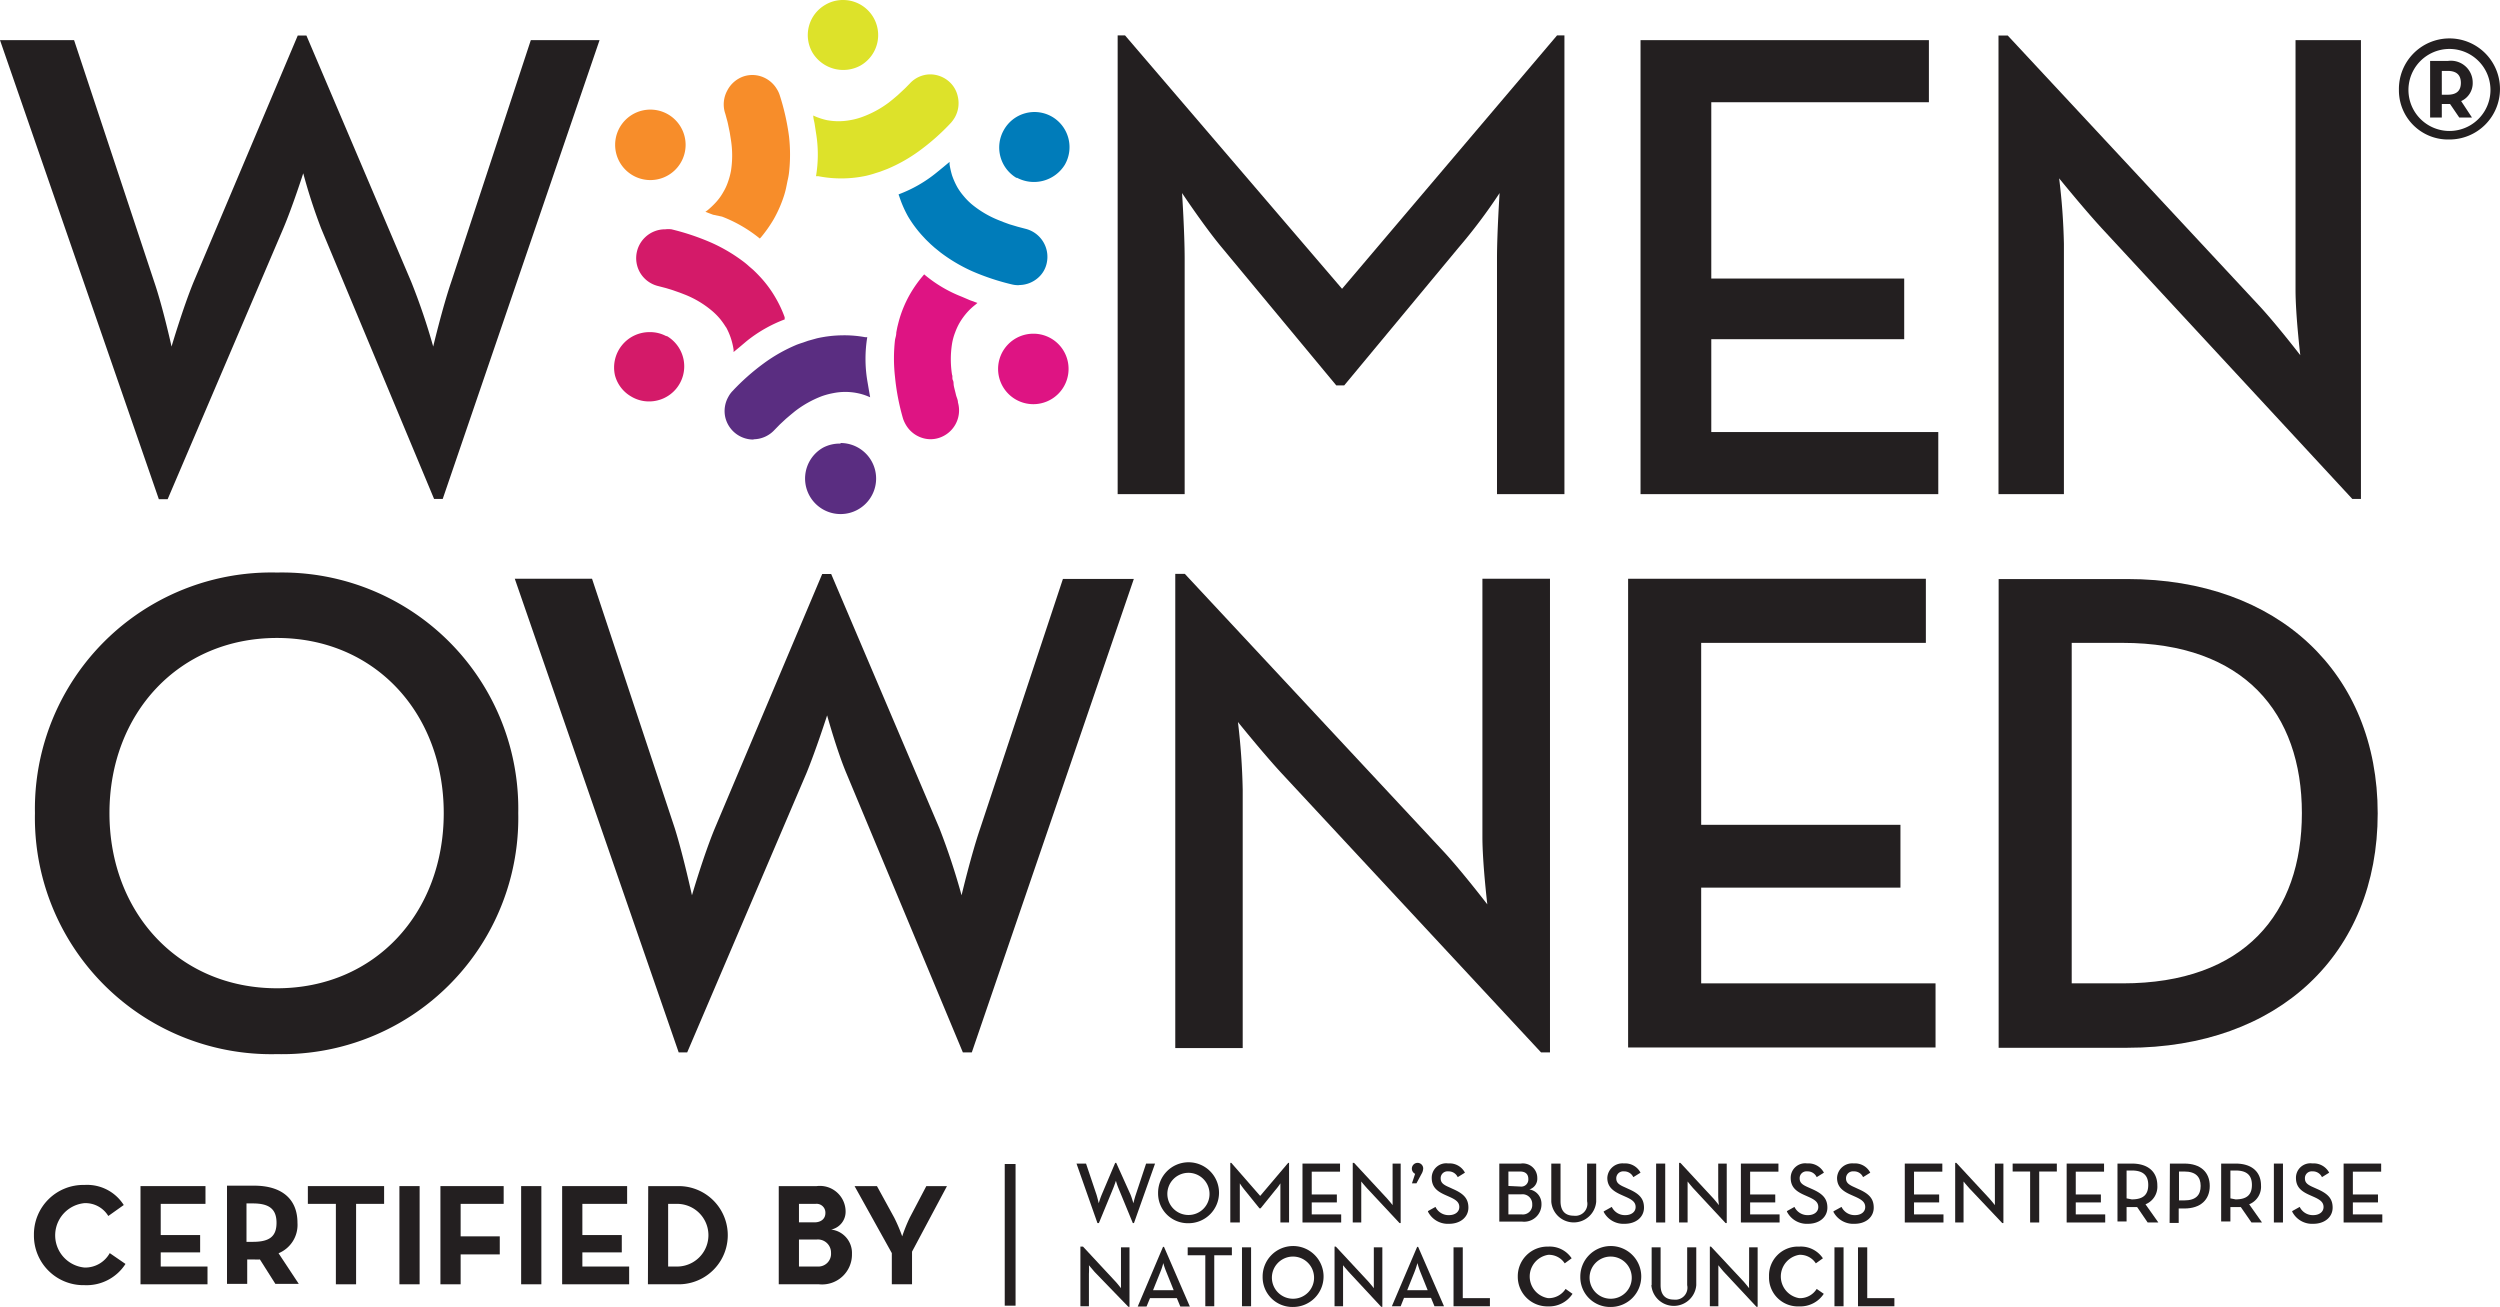 <svg xmlns="http://www.w3.org/2000/svg" viewBox="0 0 173.13 90.51"><defs><style>.cls-1{fill:#f78d2a;}.cls-2{fill:#d41a69;}.cls-3{fill:#5a2d81;}.cls-4{fill:#de1483;}.cls-5{fill:#007cba;}.cls-6{fill:#dde22a;}.cls-7{fill:#231f20;}</style></defs><g id="Layer_2" data-name="Layer 2"><g id="Layer_1-2" data-name="Layer 1"><path class="cls-1" d="M50,15a9.6,9.6,0,0,1,2.62,1.52l.1-.11a9.38,9.38,0,0,0,.85-1.21,8.62,8.62,0,0,0,.75-1.73,6,6,0,0,0,.15-.61l.07-.35a4.51,4.51,0,0,0,.1-.54,11.22,11.22,0,0,0,0-2.53A16.11,16.11,0,0,0,54,6.6a1.79,1.79,0,0,0-.2-.43,2,2,0,0,0-1.13-.89,1.93,1.93,0,0,0-1.14,0,2,2,0,0,0-1.17,1,2,2,0,0,0-.16,1.51c.06.18.1.36.15.53s.09.39.13.58.06.28.08.42l.06.38a6.89,6.89,0,0,1,0,2.14,5.12,5.12,0,0,1-.22.8,3.59,3.59,0,0,1-.31.66,3.67,3.67,0,0,1-.53.73,5.64,5.64,0,0,1-.56.53l-.15.11.53.2Z"/><path class="cls-1" d="M45,12.47A2.44,2.44,0,1,0,42.6,10,2.44,2.44,0,0,0,45,12.47"/><path class="cls-2" d="M50.26,22.62a4.63,4.63,0,0,1,.54,1.58,1.1,1.1,0,0,1,0,.18l.4-.33.51-.43a9.59,9.59,0,0,1,2.63-1.5l0-.15a8,8,0,0,0-.62-1.33,7.89,7.89,0,0,0-1.13-1.52c-.14-.15-.29-.3-.44-.44l-.28-.24a4.86,4.86,0,0,0-.41-.34,11.38,11.38,0,0,0-2.19-1.29,16.65,16.65,0,0,0-2.77-.93,1.8,1.8,0,0,0-.43,0,2,2,0,0,0-1.38.54,2,2,0,0,0-.58,1,2,2,0,0,0,.24,1.5,2,2,0,0,0,1.23.89l.54.14c.19.06.38.11.57.18l.4.14.36.14a6.8,6.8,0,0,1,1.84,1.1,4.54,4.54,0,0,1,.58.58,5.33,5.33,0,0,1,.42.6"/><path class="cls-2" d="M46.16,23.29A2.37,2.37,0,0,0,45,23,2.45,2.45,0,0,0,42.59,26a2.4,2.4,0,0,0,1.14,1.47,2.37,2.37,0,0,0,1.21.33,2.43,2.43,0,0,0,1.22-4.54"/><path class="cls-3" d="M52.22,30.42a2,2,0,0,0,1.39-.62l.39-.4.43-.4.33-.28.28-.23a7.27,7.27,0,0,1,1.89-1.06,5.27,5.27,0,0,1,.8-.21,4.22,4.22,0,0,1,1.62,0,3.92,3.92,0,0,1,.74.22l.17.07L60.17,27l-.11-.65a9.27,9.27,0,0,1,0-3l-.15,0a8,8,0,0,0-1.47-.13,8.44,8.44,0,0,0-1.87.21l-.61.17-.34.12c-.22.07-.37.12-.51.18a11.05,11.05,0,0,0-2.2,1.25,15.55,15.55,0,0,0-2.19,1.94,1.78,1.78,0,0,0-.28.39,2,2,0,0,0-.21,1.43,2,2,0,0,0,1.92,1.53Z"/><path class="cls-3" d="M58.2,30.72A2.47,2.47,0,0,0,57,31a2.46,2.46,0,1,0,1.22-.32"/><path class="cls-4" d="M66.61,20.55A9.2,9.2,0,0,1,64,19l-.1.12a8.4,8.4,0,0,0-.85,1.2,8.08,8.08,0,0,0-.75,1.73c-.06.2-.11.41-.16.61l-.07.36c0,.23-.07.38-.09.53a11.31,11.31,0,0,0,0,2.54A15.78,15.78,0,0,0,62.54,29a2.29,2.29,0,0,0,.2.43,2,2,0,0,0,1.14.9,1.89,1.89,0,0,0,1.13,0,2,2,0,0,0,1.33-2.46c0-.19-.1-.36-.14-.54s-.1-.39-.14-.58,0-.28-.07-.42,0-.26-.06-.38a6.89,6.89,0,0,1,0-2.14,3.91,3.91,0,0,1,.22-.8,4.22,4.22,0,0,1,.3-.65,4.68,4.68,0,0,1,.53-.73,4.11,4.11,0,0,1,.57-.53l.14-.12-.52-.19Z"/><path class="cls-4" d="M71.54,23.11A2.44,2.44,0,1,0,74,25.55a2.43,2.43,0,0,0-2.44-2.44"/><path class="cls-5" d="M70.58,19.74a2,2,0,0,0,1.34-.53,1.85,1.85,0,0,0,.57-1A2,2,0,0,0,71,15.84l-.53-.14-.57-.17-.41-.15-.35-.14a7,7,0,0,1-1.84-1.09,4.57,4.57,0,0,1-.58-.59,4.19,4.19,0,0,1-.42-.59,5.13,5.13,0,0,1-.37-.83,5.86,5.86,0,0,1-.17-.75l0-.18-.42.35-.49.4a9.28,9.28,0,0,1-2.62,1.5.88.88,0,0,0,.05.15A7.73,7.73,0,0,0,62.89,15,8.21,8.21,0,0,0,64,16.46c.14.16.3.3.45.45l.27.24.42.34a11.29,11.29,0,0,0,2.18,1.29,16.36,16.36,0,0,0,2.77.92,1.9,1.9,0,0,0,.44.05Z"/><path class="cls-5" d="M70.41,12.3a2.51,2.51,0,0,0,3.33-.89,2.44,2.44,0,0,0-.89-3.33A2.43,2.43,0,0,0,69.52,9a2.45,2.45,0,0,0,.89,3.33"/><path class="cls-6" d="M56.51,9.2a9.06,9.06,0,0,1,0,3l.15,0A8.23,8.23,0,0,0,60,12.17c.2-.05.4-.1.6-.17l.35-.11.5-.19a10.91,10.91,0,0,0,2.21-1.25,15.4,15.4,0,0,0,2.19-1.94,2.33,2.33,0,0,0,.28-.39,2,2,0,0,0,.2-1.43,1.9,1.9,0,0,0-.56-1,2,2,0,0,0-1.36-.54A1.94,1.94,0,0,0,63,5.79c-.13.13-.26.27-.39.39l-.44.41-.33.28-.3.24a7.15,7.15,0,0,1-1.86,1,4.76,4.76,0,0,1-.8.21,4.42,4.42,0,0,1-1.62,0,4.87,4.87,0,0,1-.74-.23L56.32,8c0,.19.06.38.09.55Z"/><path class="cls-6" d="M59.59,4.54A2.43,2.43,0,0,0,58.37,0a2.37,2.37,0,0,0-1.21.33,2.42,2.42,0,0,0-.89,3.32,2.49,2.49,0,0,0,3.32.89"/><path class="cls-7" d="M169.5,6.56c.66,0,.92-.31.92-.82s-.26-.83-.92-.83h-.4V6.56Zm1.69,1.58h-.88l-.64-.94h-.57v.94h-.81V4.22h1.23a1.51,1.51,0,0,1,1.72,1.5,1.36,1.36,0,0,1-.8,1.28Zm1.28-1.91a2.84,2.84,0,1,0-5.68,0,2.84,2.84,0,0,0,5.68,0m-6.34,0a3.5,3.5,0,1,1,3.48,3.43,3.4,3.4,0,0,1-3.48-3.43"/><path class="cls-7" d="M0,2.78H5.13l5.55,16.74c.6,1.75,1.2,4.48,1.2,4.48s.79-2.68,1.53-4.48L20.62,2.46h.6l7.26,17.06A43.94,43.94,0,0,1,30,24s.65-2.73,1.25-4.48L36.76,2.78h4.76L30.66,34.55h-.6L22.24,15.82A38.46,38.46,0,0,1,21,12s-.74,2.31-1.39,3.84l-8,18.73H11Z"/><path class="cls-7" d="M77.4,2.45h.51L92.94,20,107.83,2.45h.51V34.22h-4.67V17.9c0-1.76.18-4.53.18-4.53A37.27,37.27,0,0,1,101,17.16l-7.91,9.53h-.55l-7.91-9.53c-1.2-1.43-2.77-3.79-2.77-3.79s.18,2.77.18,4.53V34.22H77.4Z"/><polygon class="cls-7" points="113.61 2.78 133.58 2.78 133.58 7.08 118.51 7.08 118.51 19.29 131.87 19.29 131.87 23.49 118.51 23.49 118.51 29.92 134.23 29.92 134.23 34.22 113.61 34.22 113.61 2.78"/><path class="cls-7" d="M145.6,15.86c-1.24-1.34-3-3.51-3-3.51a43.84,43.84,0,0,1,.33,4.53V34.22h-4.53V2.46h.64l17.34,18.63c1.21,1.29,2.92,3.51,2.92,3.51s-.33-2.77-.33-4.53V2.78h4.53V34.55h-.6Z"/><path class="cls-7" d="M30.73,56.31c0-6.92-4.77-12.13-11.55-12.13S7.58,49.39,7.58,56.31s4.82,12.13,11.6,12.13,11.55-5.21,11.55-12.13m-28.31,0A16.37,16.37,0,0,1,19.18,39.65,16.36,16.36,0,0,1,35.89,56.31,16.36,16.36,0,0,1,19.18,73,16.37,16.37,0,0,1,2.42,56.31"/><path class="cls-7" d="M35.65,40.08H41l5.73,17.28C47.3,59.17,47.92,62,47.92,62s.81-2.77,1.58-4.63l7.44-17.62h.62l7.5,17.62A46.93,46.93,0,0,1,66.59,62s.67-2.82,1.29-4.63l5.73-17.28h4.91L67.3,72.88h-.62L58.61,53.54c-.66-1.57-1.33-4-1.33-4s-.77,2.39-1.43,4L47.59,72.88H47Z"/><path class="cls-7" d="M88.79,53.59C87.5,52.2,85.73,50,85.73,50a46.6,46.6,0,0,1,.33,4.68v17.9H81.39V39.74h.66L100,59c1.24,1.34,3,3.63,3,3.63s-.34-2.86-.34-4.68V40.08h4.68v32.8h-.62Z"/><polygon class="cls-7" points="112.75 40.08 133.37 40.08 133.37 44.52 117.81 44.52 117.81 57.12 131.61 57.12 131.61 61.47 117.81 61.47 117.81 68.1 134.04 68.1 134.04 72.54 112.75 72.54 112.75 40.08"/><path class="cls-7" d="M147,68.1c8.45,0,12.41-4.87,12.41-11.79s-4-11.79-12.41-11.79h-3.53V68.1Zm-8.59-28h8.92c10.41,0,17.33,6.49,17.33,16.23s-6.87,16.23-17.33,16.23h-8.92Z"/><path class="cls-7" d="M2.35,85.54a3.42,3.42,0,0,1,3.5-3.48,3,3,0,0,1,2.72,1.39l-1.07.76a1.85,1.85,0,0,0-1.65-.89,2.24,2.24,0,0,0,0,4.46,1.94,1.94,0,0,0,1.75-1l1.09.75A3.2,3.2,0,0,1,5.85,89a3.43,3.43,0,0,1-3.5-3.49"/><polygon class="cls-7" points="9.73 82.14 14.23 82.14 14.23 83.37 11.13 83.37 11.13 85.53 13.86 85.53 13.86 86.73 11.13 86.73 11.13 87.71 14.37 87.71 14.37 88.94 9.73 88.94 9.73 82.14"/><path class="cls-7" d="M17.51,86c1.14,0,1.64-.36,1.64-1.32s-.52-1.34-1.64-1.34h-.44V86Zm3.18,2.91H19.07L18,87.22a2.69,2.69,0,0,1-.4,0h-.48v1.69h-1.4v-6.8h1.88c1.9,0,3,.91,3,2.57a2.12,2.12,0,0,1-1.31,2.11Z"/><polygon class="cls-7" points="23.26 83.37 21.32 83.37 21.32 82.14 26.6 82.14 26.6 83.37 24.66 83.37 24.66 88.94 23.26 88.94 23.26 83.37"/><rect class="cls-7" x="27.66" y="82.14" width="1.4" height="6.8"/><polygon class="cls-7" points="30.5 82.14 34.88 82.14 34.88 83.37 31.9 83.37 31.9 85.62 34.61 85.62 34.61 86.87 31.9 86.87 31.9 88.94 30.5 88.94 30.5 82.14"/><rect class="cls-7" x="36.09" y="82.14" width="1.4" height="6.8"/><polygon class="cls-7" points="38.93 82.14 43.43 82.14 43.43 83.37 40.33 83.37 40.33 85.53 43.06 85.53 43.06 86.73 40.33 86.73 40.33 87.71 43.57 87.71 43.57 88.94 38.93 88.94 38.93 82.14"/><path class="cls-7" d="M46.89,87.71a2.17,2.17,0,1,0,0-4.34h-.62v4.34Zm-2-5.57H47a3.4,3.4,0,1,1,0,6.8H44.87Z"/><path class="cls-7" d="M56.62,87.71a.88.88,0,0,0,.93-.94.91.91,0,0,0-1-.93H55.33v1.87Zm-.21-3.06c.45,0,.75-.25.75-.64a.61.61,0,0,0-.68-.64H55.33v1.28Zm-2.48-2.51h2.63a1.78,1.78,0,0,1,2,1.76,1.26,1.26,0,0,1-1,1.25A1.63,1.63,0,0,1,59,86.84a2.07,2.07,0,0,1-2.28,2.1H53.93Z"/><path class="cls-7" d="M61.76,86.78l-2.58-4.64h1.55l1.2,2.19a11.8,11.8,0,0,1,.55,1.29A10.9,10.9,0,0,1,63,84.33l1.15-2.19h1.43l-2.42,4.54v2.26H61.76Z"/><rect class="cls-7" x="69.58" y="80.61" width="0.75" height="9.81"/><path class="cls-7" d="M74.55,80.58h.66l.73,2.17c.07.23.15.58.15.58a5.82,5.82,0,0,1,.2-.58l.94-2.22h.07l1,2.22c.09.23.19.58.19.58s.08-.35.16-.58l.72-2.17h.62L78.53,84.7h-.08l-1-2.43a4,4,0,0,1-.17-.5s-.1.3-.18.5l-1,2.43H76Z"/><path class="cls-7" d="M83.76,82.62a1.46,1.46,0,1,0-1.45,1.52,1.45,1.45,0,0,0,1.45-1.52m-3.56,0a2.11,2.11,0,1,1,2.11,2.09,2.06,2.06,0,0,1-2.11-2.09"/><path class="cls-7" d="M85.2,80.53h.07l2,2.29,1.94-2.29h.06v4.13h-.6V82.54c0-.23,0-.59,0-.59a4.21,4.21,0,0,1-.37.49l-1,1.24h-.08l-1-1.24a5,5,0,0,1-.36-.49s0,.36,0,.59v2.12H85.2Z"/><polygon class="cls-7" points="90.2 80.58 92.8 80.58 92.8 81.14 90.84 81.14 90.84 82.72 92.58 82.72 92.58 83.27 90.84 83.27 90.84 84.1 92.88 84.1 92.88 84.66 90.2 84.66 90.2 80.58"/><path class="cls-7" d="M94.66,82.28c-.17-.18-.39-.46-.39-.46s0,.34,0,.59v2.25h-.59V80.53h.09L96.06,83c.16.17.38.46.38.46s0-.36,0-.59V80.58H97V84.7h-.08Z"/><path class="cls-7" d="M98,81.29a.4.4,0,0,1,.16-.76.39.39,0,0,1,.4.39.8.8,0,0,1-.12.38l-.35.65h-.31Z"/><path class="cls-7" d="M98.89,83.87l.52-.29a1,1,0,0,0,.94.57c.41,0,.71-.22.71-.56s-.24-.51-.69-.71l-.27-.12c-.59-.26-.95-.56-.95-1.19a1,1,0,0,1,1.14-1,1.2,1.2,0,0,1,1.16.64l-.5.31a.69.69,0,0,0-.66-.4.47.47,0,0,0-.52.48c0,.3.17.44.59.62l.26.12c.7.31,1.07.63,1.07,1.29s-.56,1.12-1.33,1.12a1.54,1.54,0,0,1-1.47-.84"/><path class="cls-7" d="M105.38,84.1a.65.65,0,0,0,.73-.7.67.67,0,0,0-.76-.69h-.89V84.1Zm-.1-1.93a.49.49,0,0,0,.56-.52c0-.31-.17-.52-.57-.52h-.81v1Zm-1.45-1.59h1.48a1,1,0,0,1,1.15,1,.77.77,0,0,1-.55.79,1,1,0,0,1,.84,1,1.2,1.2,0,0,1-1.33,1.23h-1.59Z"/><path class="cls-7" d="M107.43,83.22V80.58h.64v2.61c0,.66.32,1,.91,1a.83.83,0,0,0,.93-1V80.58h.63v2.64a1.56,1.56,0,0,1-3.11,0"/><path class="cls-7" d="M111.1,83.87l.52-.29a1,1,0,0,0,.94.57c.41,0,.71-.22.71-.56s-.24-.51-.69-.71l-.27-.12c-.59-.26-1-.56-1-1.19a1.05,1.05,0,0,1,1.15-1,1.2,1.2,0,0,1,1.15.64l-.5.31a.69.69,0,0,0-.65-.4.48.48,0,0,0-.53.48c0,.3.17.44.59.62l.26.12c.7.31,1.07.63,1.07,1.29s-.56,1.12-1.33,1.12a1.54,1.54,0,0,1-1.47-.84"/><rect class="cls-7" x="114.69" y="80.58" width="0.63" height="4.08"/><path class="cls-7" d="M117.25,82.28c-.16-.18-.38-.46-.38-.46s0,.34,0,.59v2.25h-.59V80.53h.09L118.66,83c.15.17.38.46.38.46a5.51,5.51,0,0,1-.05-.59V80.58h.59V84.7h-.08Z"/><polygon class="cls-7" points="120.56 80.58 123.16 80.58 123.16 81.14 121.2 81.14 121.2 82.72 122.94 82.72 122.94 83.27 121.2 83.27 121.2 84.1 123.24 84.1 123.24 84.66 120.56 84.66 120.56 80.58"/><path class="cls-7" d="M123.75,83.87l.52-.29a1,1,0,0,0,.94.57c.41,0,.71-.22.71-.56s-.24-.51-.69-.71l-.27-.12c-.59-.26-.95-.56-.95-1.19a1,1,0,0,1,1.14-1,1.21,1.21,0,0,1,1.16.64l-.5.31a.69.69,0,0,0-.66-.4.47.47,0,0,0-.52.48c0,.3.17.44.58.62l.27.12c.7.31,1.07.63,1.07,1.29s-.56,1.12-1.33,1.12a1.54,1.54,0,0,1-1.47-.84"/><path class="cls-7" d="M127,83.87l.53-.29a1,1,0,0,0,.93.57c.42,0,.71-.22.71-.56s-.24-.51-.68-.71l-.27-.12c-.6-.26-1-.56-1-1.19a1.05,1.05,0,0,1,1.15-1,1.19,1.19,0,0,1,1.15.64l-.5.31a.67.67,0,0,0-.65-.4.48.48,0,0,0-.53.48c0,.3.18.44.59.62l.26.12c.7.31,1.07.63,1.07,1.29s-.55,1.12-1.32,1.12a1.55,1.55,0,0,1-1.48-.84"/><polygon class="cls-7" points="131.91 80.58 134.51 80.58 134.51 81.14 132.55 81.14 132.55 82.72 134.29 82.72 134.29 83.27 132.55 83.27 132.55 84.1 134.59 84.1 134.59 84.66 131.91 84.66 131.91 80.58"/><path class="cls-7" d="M136.37,82.28c-.17-.18-.39-.46-.39-.46s0,.34,0,.59v2.25h-.58V80.53h.08L137.77,83c.16.17.38.46.38.46s0-.36,0-.59V80.58h.59V84.7h-.08Z"/><polygon class="cls-7" points="140.59 81.13 139.38 81.13 139.38 80.58 142.44 80.58 142.44 81.13 141.22 81.13 141.22 84.66 140.59 84.66 140.59 81.13"/><polygon class="cls-7" points="143.12 80.58 145.71 80.58 145.71 81.14 143.75 81.14 143.75 82.72 145.49 82.72 145.49 83.27 143.75 83.27 143.75 84.1 145.79 84.1 145.79 84.66 143.12 84.66 143.12 80.58"/><path class="cls-7" d="M147.63,83.06c.82,0,1.14-.35,1.14-1s-.34-1-1.14-1h-.36v1.93Zm1.84,1.6h-.74L148,83.59l-.34,0h-.39v1h-.63V80.58h1c1.13,0,1.76.58,1.76,1.52a1.31,1.31,0,0,1-.82,1.3Z"/><path class="cls-7" d="M151.27,83.13c.81,0,1.13-.38,1.13-1s-.33-1-1.13-1h-.37v2Zm-1-2.55h1c1.13,0,1.76.6,1.76,1.55s-.63,1.56-1.76,1.56h-.39v1h-.63Z"/><path class="cls-7" d="M154.82,83.06c.81,0,1.13-.35,1.13-1s-.33-1-1.13-1h-.36v1.93Zm1.83,1.6h-.73l-.74-1.07-.34,0h-.38v1h-.64V80.58h1c1.13,0,1.76.58,1.76,1.52a1.31,1.31,0,0,1-.82,1.3Z"/><rect class="cls-7" x="157.47" y="80.58" width="0.63" height="4.08"/><path class="cls-7" d="M158.74,83.87l.52-.29a1,1,0,0,0,.94.57c.41,0,.71-.22.71-.56s-.24-.51-.69-.71l-.27-.12c-.59-.26-.95-.56-.95-1.19a1,1,0,0,1,1.14-1,1.21,1.21,0,0,1,1.16.64l-.5.31a.69.69,0,0,0-.66-.4.47.47,0,0,0-.52.48c0,.3.17.44.58.62l.27.12c.7.31,1.07.63,1.07,1.29s-.56,1.12-1.33,1.12a1.54,1.54,0,0,1-1.47-.84"/><polygon class="cls-7" points="162.3 80.58 164.9 80.58 164.9 81.14 162.94 81.14 162.94 82.72 164.68 82.72 164.68 83.27 162.94 83.27 162.94 84.1 164.98 84.1 164.98 84.66 162.3 84.66 162.3 80.58"/><path class="cls-7" d="M75.8,88.08l-.39-.46a5,5,0,0,1,0,.59v2.25h-.59V86.33H75l2.25,2.42c.16.17.38.46.38.46s0-.36,0-.59V86.38h.59V90.5h-.08Z"/><path class="cls-7" d="M81.28,89.35l-.51-1.27a4.87,4.87,0,0,1-.21-.61,4.19,4.19,0,0,1-.2.61l-.51,1.27Zm-.74-3h.07l1.79,4.13h-.66l-.24-.58H79.64l-.24.58h-.61Z"/><polygon class="cls-7" points="83.47 86.93 82.25 86.93 82.25 86.38 85.31 86.38 85.31 86.93 84.09 86.93 84.09 90.46 83.47 90.46 83.47 86.93"/><rect class="cls-7" x="86.01" y="86.38" width="0.63" height="4.08"/><path class="cls-7" d="M91,88.42a1.46,1.46,0,1,0-1.45,1.52A1.45,1.45,0,0,0,91,88.42m-3.56,0a2.11,2.11,0,1,1,2.11,2.09,2.06,2.06,0,0,1-2.11-2.09"/><path class="cls-7" d="M93.4,88.08c-.17-.18-.39-.46-.39-.46s0,.34,0,.59v2.25h-.59V86.33h.09l2.25,2.42c.16.17.38.46.38.46s0-.36,0-.59V86.38h.59V90.5h-.08Z"/><path class="cls-7" d="M98.87,89.35l-.51-1.27a6.17,6.17,0,0,1-.2-.61,6.17,6.17,0,0,1-.2.61l-.51,1.27Zm-.73-3h.07L100,90.46h-.66l-.24-.58H97.23l-.23.58h-.61Z"/><polygon class="cls-7" points="100.66 86.38 101.3 86.38 101.3 89.9 103.18 89.9 103.18 90.46 100.66 90.46 100.66 86.38"/><path class="cls-7" d="M105.11,88.42a2.05,2.05,0,0,1,2.1-2.09,1.82,1.82,0,0,1,1.63.81l-.48.35a1.3,1.3,0,0,0-1.15-.59,1.52,1.52,0,0,0,0,3,1.39,1.39,0,0,0,1.21-.64l.48.34a1.93,1.93,0,0,1-1.69.87,2.05,2.05,0,0,1-2.1-2.09"/><path class="cls-7" d="M113,88.42a1.46,1.46,0,1,0-1.45,1.52A1.45,1.45,0,0,0,113,88.42m-3.56,0a2.11,2.11,0,1,1,2.11,2.09,2.06,2.06,0,0,1-2.11-2.09"/><path class="cls-7" d="M114.38,89V86.38H115V89c0,.66.32,1,.92,1a.83.83,0,0,0,.92-1V86.38h.63V89a1.56,1.56,0,0,1-3.11,0"/><path class="cls-7" d="M119.38,88.08c-.16-.18-.38-.46-.38-.46s0,.34,0,.59v2.25h-.59V86.33h.08l2.26,2.42c.15.17.38.46.38.46a5.51,5.51,0,0,1,0-.59V86.38h.59V90.5h-.08Z"/><path class="cls-7" d="M122.51,88.42a2,2,0,0,1,2.09-2.09,1.83,1.83,0,0,1,1.64.81l-.49.35a1.29,1.29,0,0,0-1.15-.59,1.52,1.52,0,0,0,0,3,1.36,1.36,0,0,0,1.21-.64l.49.34a1.94,1.94,0,0,1-1.7.87,2,2,0,0,1-2.09-2.09"/><rect class="cls-7" x="127.04" y="86.38" width="0.63" height="4.08"/><polygon class="cls-7" points="128.67 86.38 129.31 86.38 129.31 89.9 131.19 89.9 131.19 90.46 128.67 90.46 128.67 86.38"/></g></g></svg>